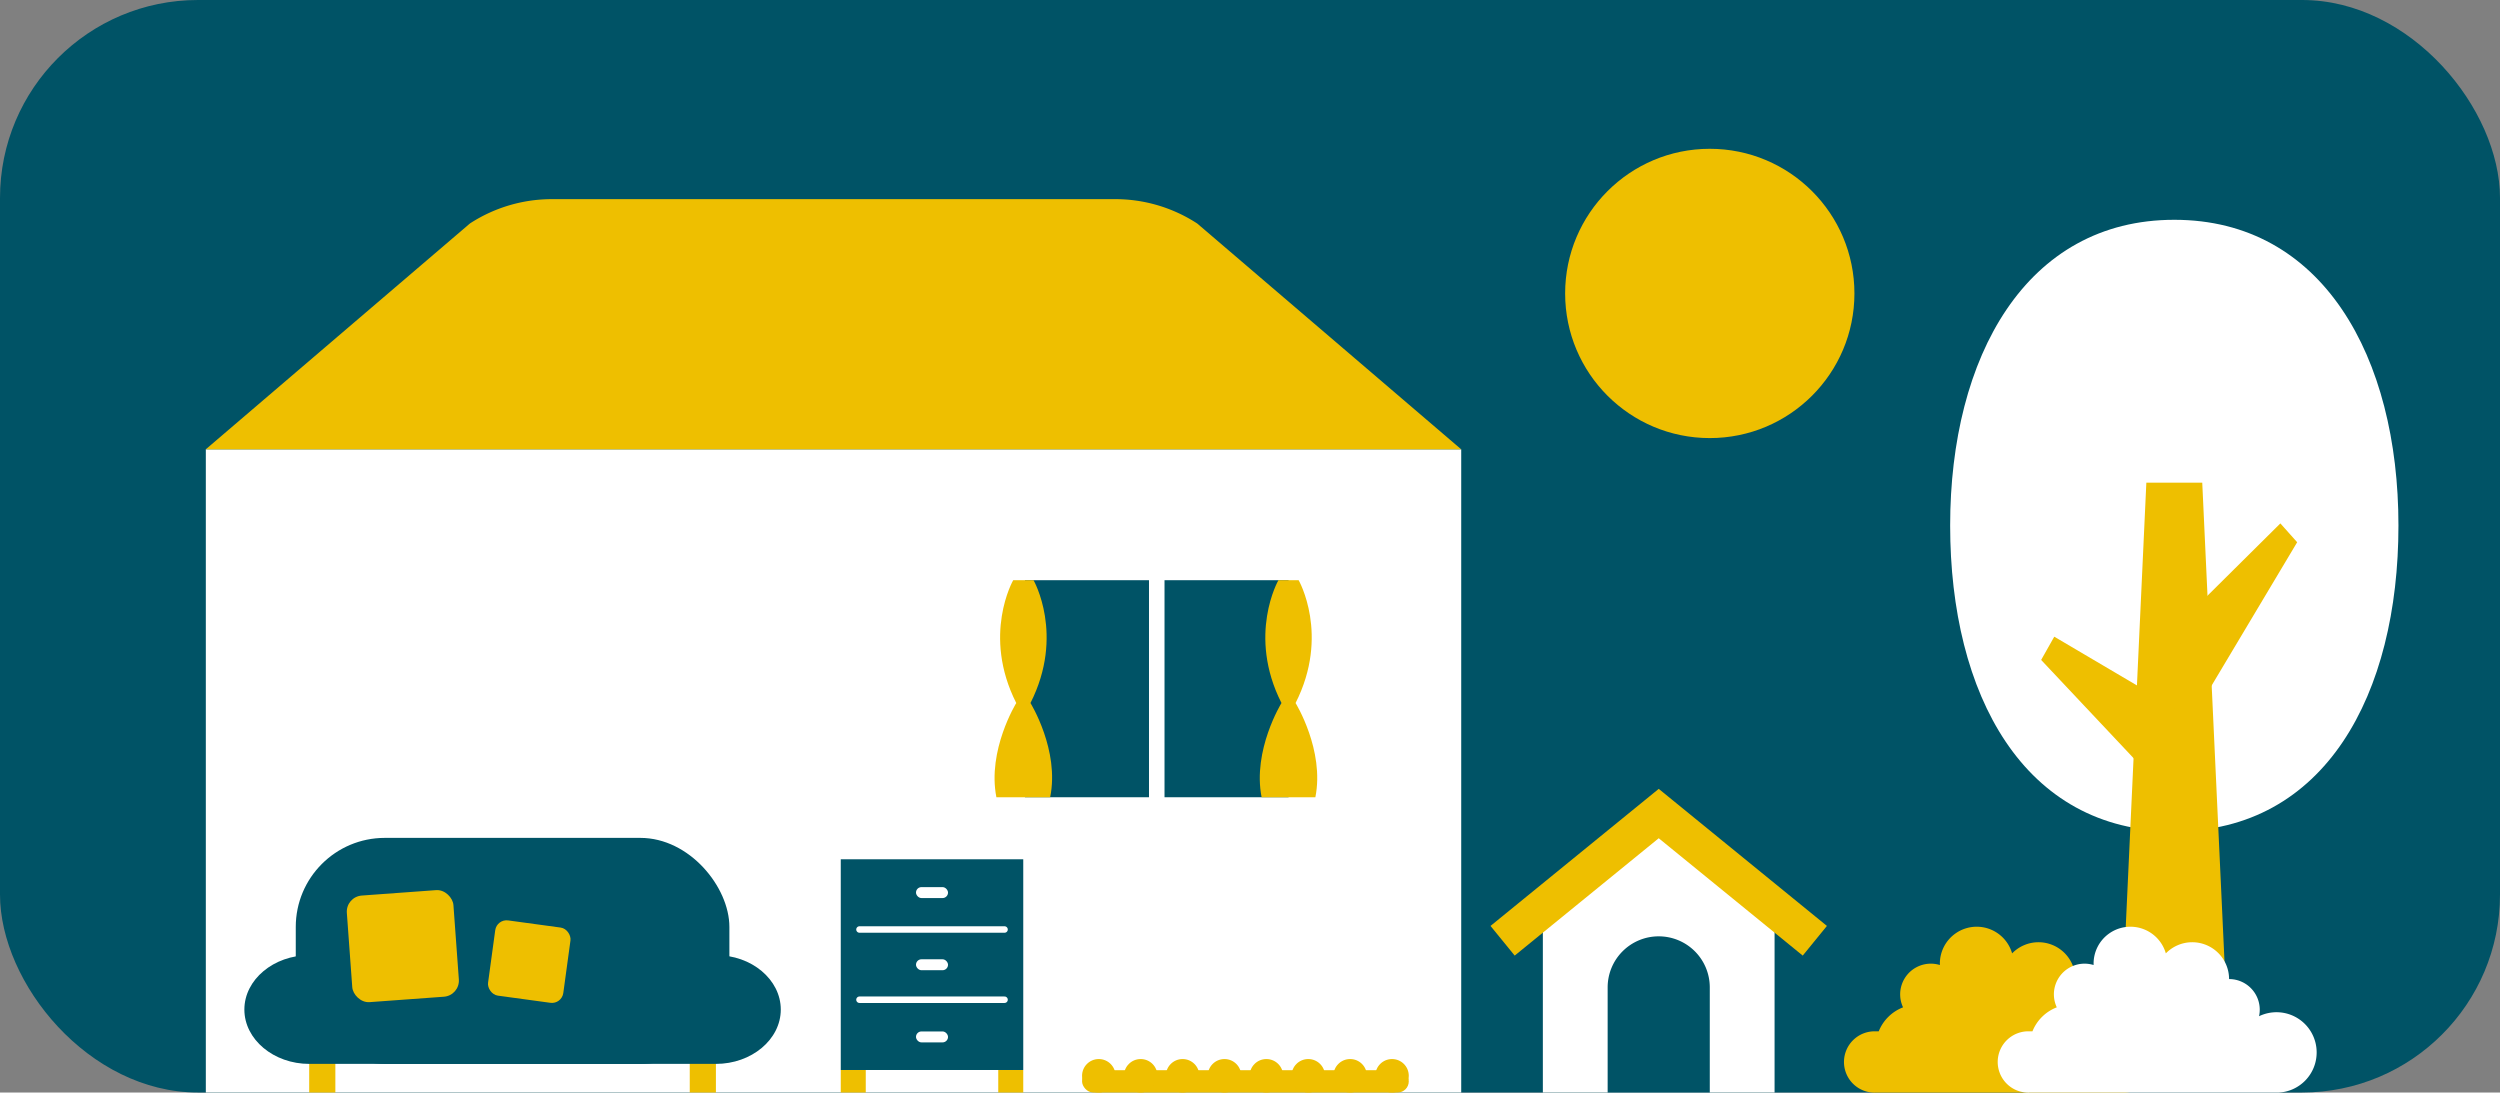 <svg xmlns="http://www.w3.org/2000/svg" width="644" height="281.43" viewBox="0 0 644 281.43"><rect x="0" y="0" width="644" height="281.43" fill="#808080" stroke="none"/><defs><style>.a{fill:#005366;}.b{fill:#fff;}.c{fill:#eebf00;}.d{fill:#ffbf00;}.e,.f{fill:none;stroke-miterlimit:10;}.e{stroke:#eebf00;stroke-width:9.86px;}.f{stroke:#fff;stroke-linecap:round;stroke-width:1.67px;}</style></defs><title>fig_nomi_where_base_sp</title><rect class="a" width="644" height="281.43" rx="51" ry="51"/><rect class="b" x="53.02" y="115.74" width="323.39" height="165.69"/><path class="c" d="M376.41,115.75l-68-58.17A38.71,38.71,0,0,0,287,51.3H142.41a38.71,38.71,0,0,0-21.36,6.27L53,115.75Z"/><path class="d" d="M125.64,107.53"/><polygon class="b" points="457.13 281.43 397.44 281.43 397.44 233.89 427.29 209.57 457.13 233.89 457.13 281.43"/><path class="a" d="M427.29,241.2h0a13.15,13.15,0,0,1,13.15,13.15v27.08a0,0,0,0,1,0,0H414.13a0,0,0,0,1,0,0V254.35A13.15,13.15,0,0,1,427.29,241.2Z"/><polyline class="e" points="467.5 242.34 427.29 209.57 387.07 242.34"/><path class="b" d="M502.36,135.38c0,43.5,18.92,78.77,57.74,78.77s57.74-35.27,57.74-78.77S598.27,56.62,560.1,56.62,502.36,91.88,502.36,135.38Z"/><polygon class="c" points="546.26 267.43 573.95 267.43 567.3 124.33 552.9 124.33 546.26 267.43"/><polygon class="c" points="560.22 161.81 587.42 134.83 591.75 139.68 567.72 179.93 560.22 161.81"/><polygon class="c" points="560.32 182.37 529.18 164.01 525.8 170 556.12 202.22 560.32 182.37"/><path class="c" d="M557.17,271.09a10.34,10.34,0,0,0-14.84-9.31,7.89,7.89,0,0,0-7.72-9.57,9.49,9.49,0,0,0-16.29-6.62,9.49,9.49,0,0,0-18.61,2.65c0,.12,0,.23,0,.35a7.9,7.9,0,0,0-9.48,10.9,11,11,0,0,0-6.27,6.18c-.25,0-.51,0-.77,0a7.9,7.9,0,1,0,0,15.79h64A10.34,10.34,0,0,0,557.17,271.09Z"/><path class="b" d="M596.77,271.09a10.34,10.34,0,0,0-14.84-9.31,7.89,7.89,0,0,0-7.72-9.57,9.49,9.49,0,0,0-16.29-6.62,9.49,9.49,0,0,0-18.61,2.65c0,.12,0,.23,0,.35a7.9,7.9,0,0,0-9.48,10.9,11,11,0,0,0-6.27,6.18c-.25,0-.51,0-.77,0a7.9,7.9,0,1,0,0,15.79h64A10.34,10.34,0,0,0,596.77,271.09Z"/><rect class="c" x="79.65" y="269.17" width="6.74" height="12.26"/><rect class="c" x="177.68" y="269.17" width="6.74" height="12.26"/><rect class="a" x="76.19" y="215.84" width="111.7" height="58.23" rx="22.94" ry="22.94"/><path class="a" d="M201.13,260.06c0,7.71-7.52,14-16.72,14H79.67c-9.19,0-16.72-6.31-16.72-14s7.52-14,16.72-14H184.41C193.6,246,201.13,252.35,201.13,260.06Z"/><rect class="c" x="90" y="229.96" width="27.53" height="27.53" rx="4.16" ry="4.16" transform="translate(-17.44 8.19) rotate(-4.17)"/><rect class="c" x="126.57" y="237.93" width="19.56" height="19.56" rx="2.95" ry="2.95" transform="translate(34.73 -16.16) rotate(7.77)"/><rect class="a" x="216.58" y="221.35" width="47.01" height="54.28"/><rect class="c" x="216.58" y="275.63" width="6.44" height="5.8"/><rect class="c" x="257.15" y="275.63" width="6.44" height="5.8"/><line class="f" x1="221.4" y1="239.44" x2="258.77" y2="239.44"/><line class="f" x1="221.4" y1="257.53" x2="258.77" y2="257.53"/><rect class="b" x="235.96" y="228.52" width="8.25" height="2.82" rx="1.41" ry="1.41"/><rect class="b" x="235.96" y="247.11" width="8.25" height="2.82" rx="1.41" ry="1.41"/><rect class="b" x="235.96" y="265.7" width="8.25" height="2.82" rx="1.41" ry="1.41"/><rect class="c" x="278.74" y="275.68" width="84.16" height="5.75" rx="2.87" ry="2.87"/><circle class="c" cx="283.05" cy="277.12" r="4.31"/><circle class="c" cx="293.84" cy="277.12" r="4.31"/><circle class="c" cx="304.64" cy="277.12" r="4.31"/><circle class="c" cx="315.43" cy="277.12" r="4.31"/><circle class="c" cx="326.22" cy="277.12" r="4.31"/><circle class="c" cx="337.01" cy="277.12" r="4.31"/><circle class="c" cx="347.8" cy="277.12" r="4.31"/><circle class="c" cx="358.59" cy="277.12" r="4.31"/><rect class="a" x="264.03" y="149.46" width="31.95" height="55.91"/><rect class="a" x="299.98" y="149.46" width="31.95" height="55.91"/><path class="c" d="M265.45,181.1c8.88-17.54.79-31.64.79-31.64H261s-8.09,14.11.79,31.64c0,0-7.51,12.17-5.12,24.27h13.85C273,193.27,265.45,181.1,265.45,181.1Z"/><path class="c" d="M333.74,181.1c8.88-17.54.79-31.64.79-31.64h-5.21s-8.09,14.11.79,31.64c0,0-7.51,12.17-5.12,24.27h13.85C341.26,193.27,333.74,181.1,333.74,181.1Z"/><circle class="c" cx="440.44" cy="75.59" r="37.26"/></svg>